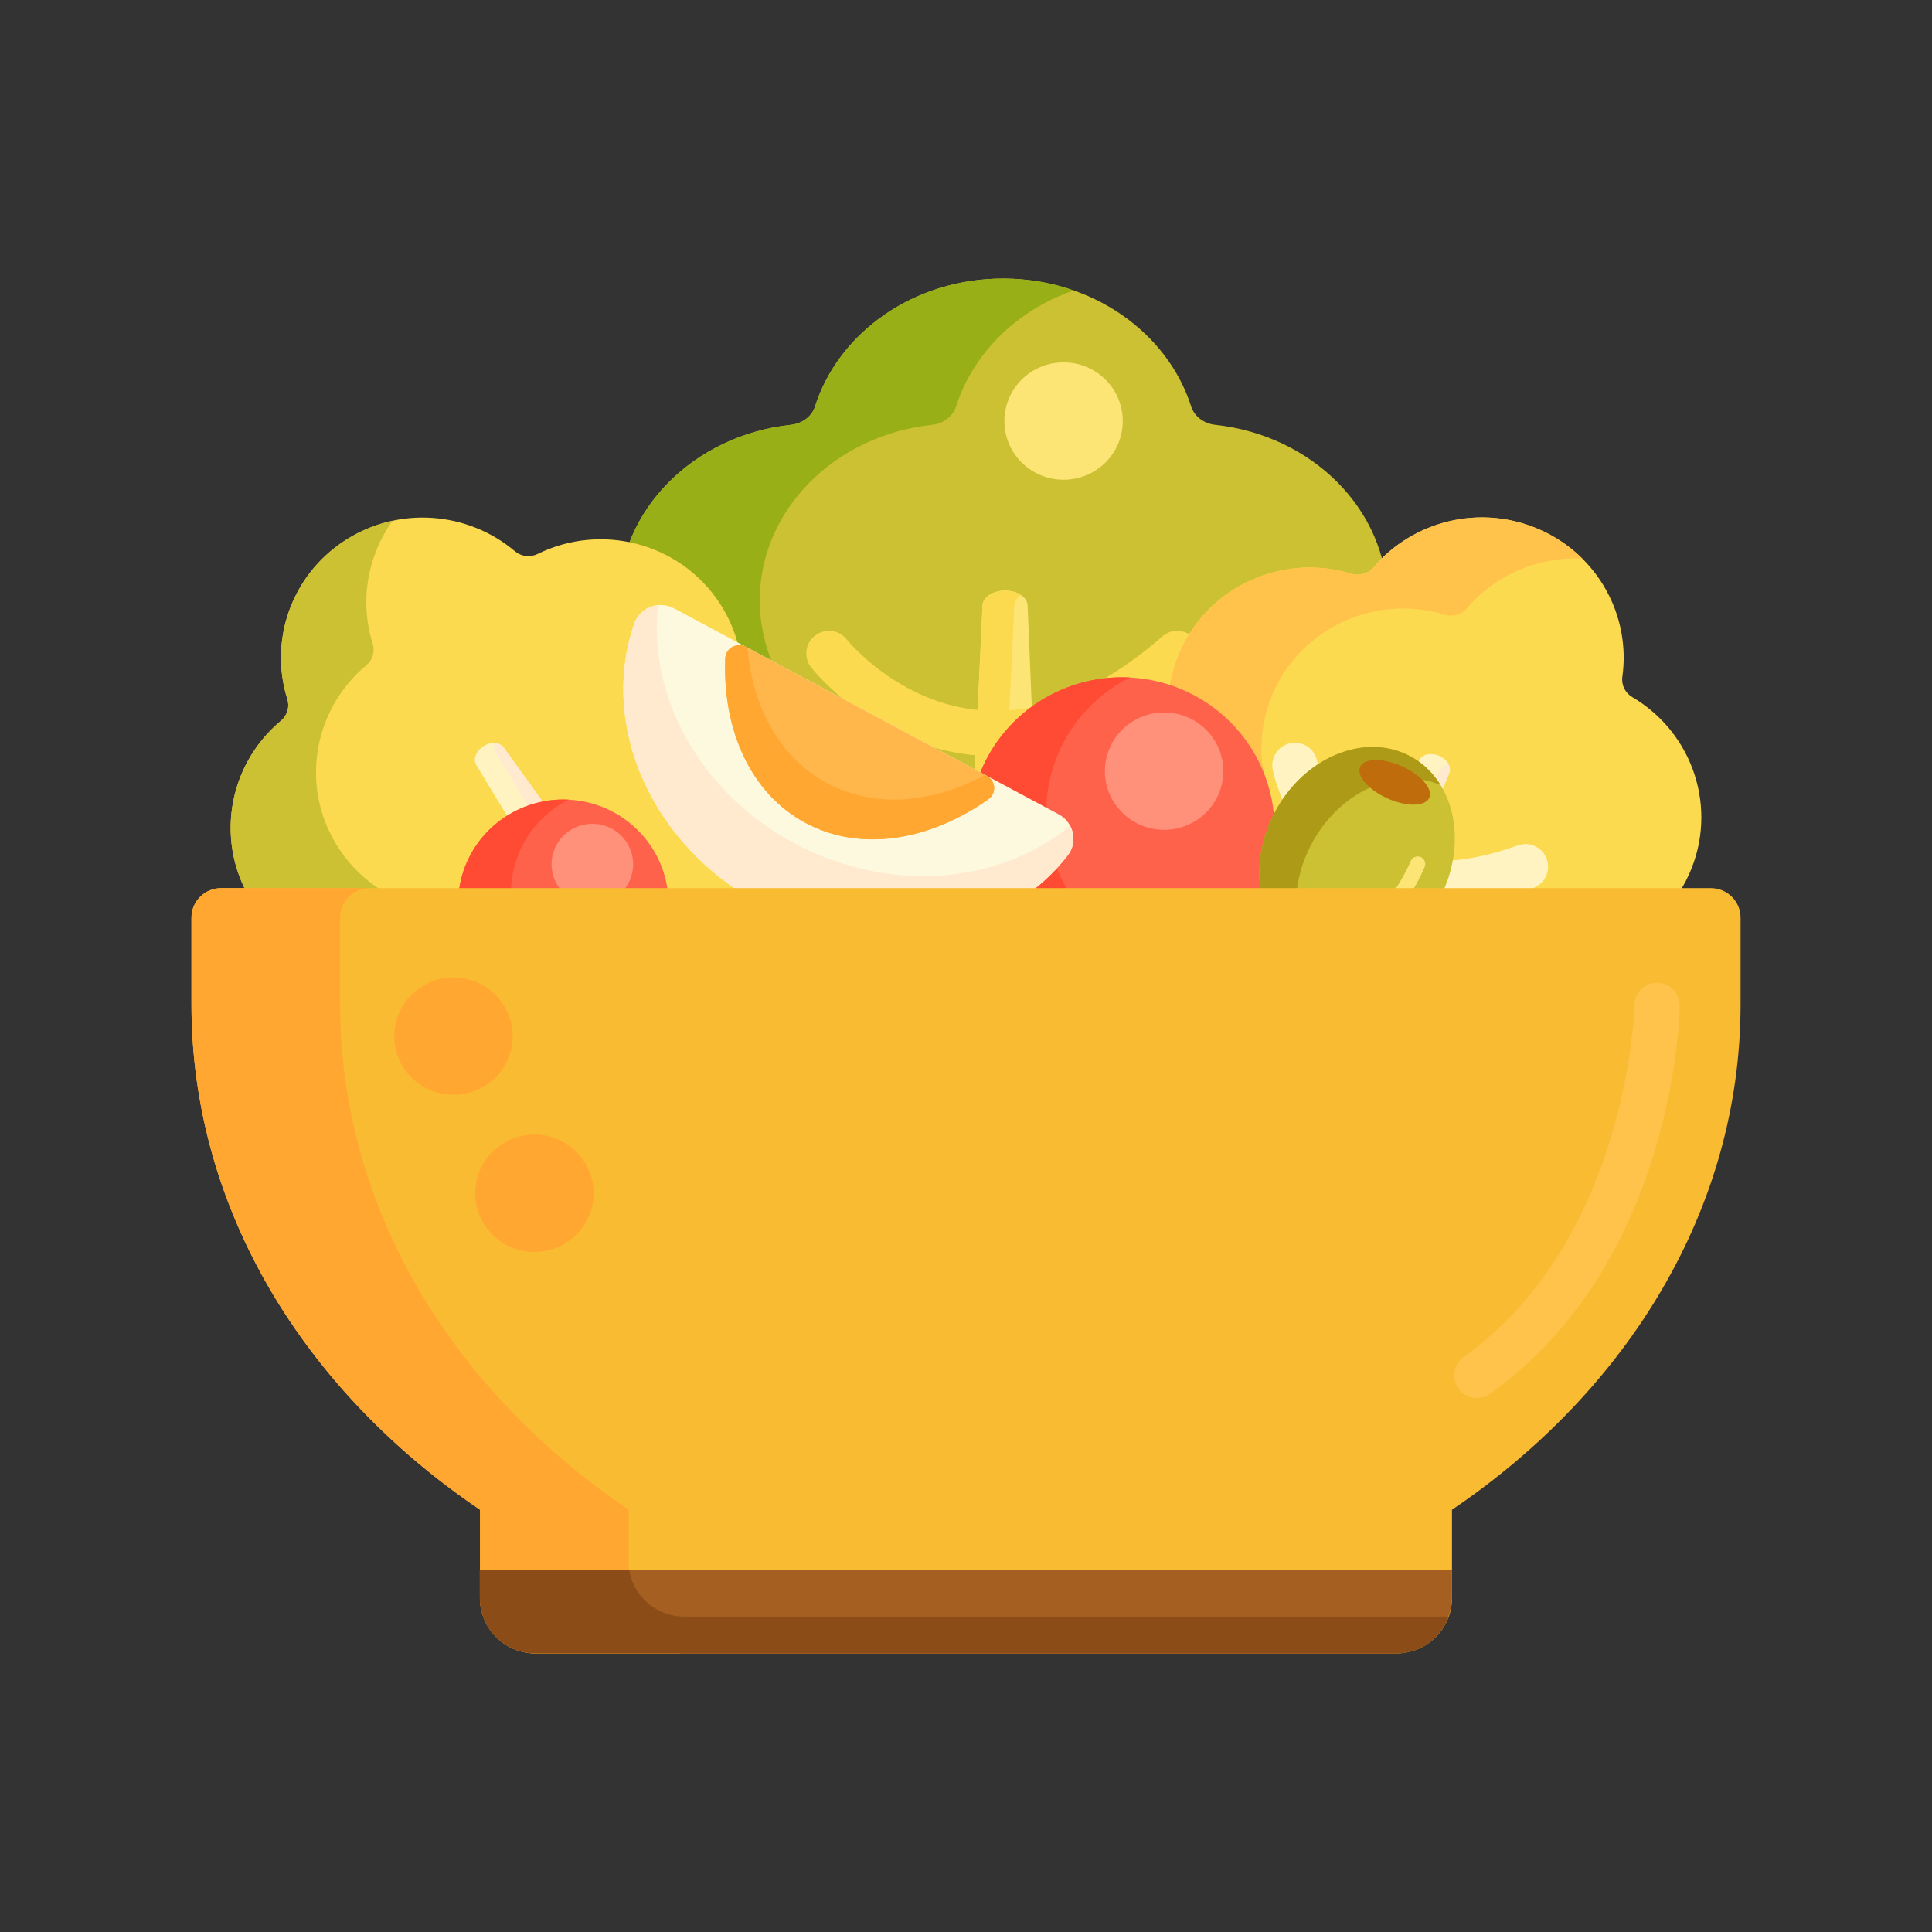 <svg xmlns="http://www.w3.org/2000/svg" width="48" height="48" viewBox="0 0 48 48" fill="none"><rect x="0" y="0" width="48" height="48" fill="#333333" stroke="none"/><path d="M33.005 18.973C32.718 18.721 32.718 18.309 33.005 18.057C33.91 17.259 34.472 16.146 34.472 14.914C34.472 12.667 32.603 10.815 30.193 10.555C29.908 10.524 29.673 10.345 29.593 10.096C29.009 8.263 27.139 6.921 24.922 6.921C22.704 6.921 20.835 8.263 20.25 10.096C20.171 10.345 19.936 10.524 19.65 10.555C17.24 10.815 15.372 12.667 15.372 14.914C15.372 16.146 15.934 17.259 16.839 18.057C17.125 18.309 17.125 18.721 16.839 18.973C15.934 19.771 15.372 20.884 15.372 22.116C15.372 24.541 17.549 26.508 20.234 26.508V28.43H29.61V26.508C32.295 26.508 34.472 24.541 34.472 22.116C34.472 20.884 33.91 19.77 33.005 18.973Z" fill="#CCC033"></path><path d="M25.531 15.039C25.523 14.835 25.274 14.673 24.971 14.673C24.669 14.673 24.421 14.835 24.411 15.037L23.825 27.53C23.823 27.562 23.828 27.594 23.839 27.625C23.894 28.014 24.362 28.317 24.931 28.317C24.935 28.317 24.939 28.317 24.943 28.317C24.948 28.317 24.952 28.317 24.957 28.317C25.519 28.317 25.98 28.013 26.03 27.624C26.04 27.594 26.045 27.563 26.044 27.531L25.531 15.039Z" fill="#FCE575"></path><path d="M18.876 22.116C18.876 20.884 19.438 19.77 20.343 18.973C20.63 18.721 20.63 18.309 20.343 18.057C19.438 17.259 18.876 16.146 18.876 14.914C18.876 12.667 20.745 10.815 23.155 10.555C23.44 10.524 23.675 10.345 23.755 10.096C24.176 8.773 25.267 7.707 26.674 7.216C26.13 7.026 25.54 6.921 24.922 6.921C22.704 6.921 20.835 8.263 20.25 10.096C20.171 10.345 19.936 10.524 19.65 10.555C17.24 10.815 15.372 12.667 15.372 14.914C15.372 16.146 15.934 17.259 16.839 18.057C17.125 18.309 17.125 18.721 16.839 18.973C15.934 19.77 15.372 20.884 15.372 22.116C15.372 24.541 17.549 26.508 20.234 26.508V28.43H23.738V26.508C21.053 26.508 18.876 24.541 18.876 22.116Z" fill="#99AF17"></path><path d="M24.627 27.624C24.617 27.594 24.612 27.562 24.613 27.529L25.2 15.037C25.204 14.937 25.267 14.847 25.365 14.782C25.264 14.715 25.125 14.673 24.971 14.673C24.669 14.673 24.421 14.834 24.411 15.037L23.825 27.529C23.823 27.562 23.828 27.594 23.839 27.624C23.894 28.013 24.362 28.317 24.931 28.317C24.935 28.317 24.939 28.317 24.943 28.317C24.948 28.317 24.952 28.317 24.957 28.317C25.09 28.317 25.218 28.299 25.336 28.268C24.952 28.167 24.669 27.921 24.627 27.624Z" fill="#FCDA4F"></path><path d="M24.729 18.788C24.556 18.788 24.384 18.779 24.212 18.763C21.71 18.529 20.215 16.662 20.153 16.583C19.96 16.338 20.003 15.985 20.247 15.793C20.491 15.601 20.844 15.643 21.036 15.886C21.061 15.918 22.323 17.462 24.33 17.644C25.802 17.778 27.331 17.161 28.879 15.811C29.113 15.607 29.468 15.631 29.672 15.865C29.877 16.099 29.852 16.454 29.618 16.659C27.997 18.073 26.355 18.788 24.729 18.788Z" fill="#FCDA4F"></path><path d="M24.733 23.468C24.547 23.468 24.36 23.459 24.173 23.441C21.591 23.199 20.045 21.351 19.981 21.272C19.784 21.032 19.819 20.678 20.058 20.48C20.298 20.284 20.652 20.318 20.849 20.557C20.873 20.585 22.19 22.132 24.293 22.323C25.848 22.464 27.462 21.845 29.092 20.483C29.331 20.284 29.685 20.316 29.884 20.555C30.084 20.793 30.052 21.148 29.813 21.347C28.126 22.756 26.42 23.468 24.733 23.468Z" fill="#FCDA4F"></path><path d="M26.424 11.919C27.237 11.919 27.895 11.267 27.895 10.461C27.895 9.656 27.237 9.003 26.424 9.003C25.612 9.003 24.954 9.656 24.954 10.461C24.954 11.267 25.612 11.919 26.424 11.919Z" fill="#FCE575"></path><path d="M39.672 24.232C39.565 23.965 39.699 23.668 39.971 23.568C40.829 23.254 41.564 22.612 41.965 21.72C42.697 20.093 42.064 18.209 40.554 17.32C40.375 17.214 40.278 17.017 40.307 16.813C40.517 15.316 39.717 13.801 38.249 13.156C36.782 12.511 35.108 12.939 34.124 14.096C33.99 14.253 33.776 14.314 33.577 14.254C31.898 13.741 30.058 14.538 29.325 16.165C28.924 17.057 28.933 18.026 29.272 18.867C29.38 19.133 29.246 19.431 28.974 19.53C28.115 19.844 27.381 20.486 26.979 21.378C26.189 23.134 26.989 25.191 28.766 25.972L28.14 27.363L34.344 30.09L34.97 28.699C36.747 29.48 38.829 28.689 39.619 26.933C40.02 26.041 40.011 25.072 39.672 24.232Z" fill="#FCDA4F"></path><path d="M36.008 19.209C36.069 19.06 35.957 18.87 35.756 18.782C35.556 18.694 35.34 18.738 35.267 18.883L30.809 27.755C30.797 27.779 30.79 27.803 30.787 27.828C30.697 28.126 30.908 28.482 31.285 28.648C31.287 28.649 31.29 28.649 31.293 28.651C31.296 28.652 31.299 28.654 31.302 28.655C31.674 28.819 32.078 28.732 32.237 28.465C32.254 28.447 32.267 28.425 32.277 28.402L36.008 19.209Z" fill="#FFEACF"></path><path d="M29.298 22.397C29.7 21.505 30.434 20.863 31.293 20.549C31.565 20.449 31.699 20.152 31.591 19.886C31.252 19.045 31.243 18.076 31.644 17.184C32.377 15.557 34.217 14.76 35.896 15.272C36.095 15.333 36.309 15.272 36.443 15.114C37.153 14.28 38.222 13.825 39.313 13.879C39.015 13.583 38.658 13.336 38.249 13.156C36.782 12.511 35.108 12.938 34.124 14.095C33.99 14.253 33.776 14.314 33.577 14.253C31.898 13.741 30.058 14.538 29.325 16.165C28.924 17.057 28.933 18.026 29.272 18.866C29.38 19.133 29.246 19.43 28.974 19.53C28.115 19.844 27.381 20.486 26.979 21.378C26.189 23.134 26.989 25.191 28.766 25.972L28.14 27.363L30.459 28.382L31.085 26.991C29.308 26.21 28.508 24.153 29.298 22.397Z" fill="#FFC34C"></path><path d="M31.309 28.058C31.312 28.032 31.319 28.008 31.331 27.985L35.789 19.112C35.825 19.041 35.895 18.994 35.982 18.976C35.937 18.897 35.858 18.827 35.756 18.782C35.556 18.694 35.34 18.738 35.267 18.883L30.809 27.755C30.797 27.779 30.79 27.803 30.787 27.828C30.697 28.126 30.908 28.482 31.285 28.648C31.287 28.649 31.29 28.649 31.293 28.651C31.296 28.652 31.299 28.654 31.302 28.655C31.39 28.694 31.48 28.718 31.568 28.73C31.347 28.545 31.24 28.285 31.309 28.058Z" fill="#FFF4C1"></path><path d="M35.748 22.517C34.989 22.517 34.304 22.347 33.698 22.007C32.035 21.073 31.637 19.208 31.621 19.129C31.559 18.825 31.756 18.527 32.06 18.465C32.364 18.403 32.66 18.599 32.723 18.902C32.729 18.928 33.05 20.358 34.258 21.031C35.138 21.52 36.299 21.511 37.709 21.004C38.001 20.898 38.323 21.05 38.428 21.342C38.534 21.635 38.382 21.957 38.09 22.062C37.247 22.366 36.465 22.517 35.748 22.517Z" fill="#FFF4C1"></path><path d="M34.625 25.352C33.805 25.352 33.065 25.168 32.411 24.8C30.699 23.838 30.26 21.973 30.242 21.894C30.174 21.591 30.364 21.29 30.667 21.221C30.969 21.153 31.27 21.342 31.339 21.644C31.345 21.667 31.701 23.117 32.973 23.825C33.906 24.345 35.124 24.359 36.592 23.865C36.887 23.766 37.206 23.925 37.305 24.219C37.404 24.514 37.245 24.832 36.951 24.931C36.117 25.212 35.341 25.352 34.625 25.352Z" fill="#FFF4C1"></path><path d="M27.876 24.342C29.969 24.342 31.666 22.66 31.666 20.585C31.666 18.51 29.969 16.828 27.876 16.828C25.784 16.828 24.087 18.51 24.087 20.585C24.087 22.66 25.784 24.342 27.876 24.342Z" fill="#FF624B"></path><path d="M28.823 23.82C26.798 23.296 25.586 21.243 26.115 19.236C26.401 18.15 27.138 17.301 28.075 16.832C26.315 16.738 24.672 17.878 24.209 19.635C23.68 21.642 24.893 23.695 26.918 24.219C27.848 24.46 28.787 24.336 29.582 23.938C29.331 23.924 29.076 23.886 28.823 23.82Z" fill="#FF4B34"></path><path d="M28.922 20.617C29.734 20.617 30.393 19.964 30.393 19.159C30.393 18.354 29.734 17.701 28.922 17.701C28.11 17.701 27.451 18.354 27.451 19.159C27.451 19.964 28.11 20.617 28.922 20.617Z" fill="#FF9079"></path><path d="M18.768 18.229C18.483 18.175 18.302 17.903 18.364 17.623C18.56 16.739 18.41 15.781 17.867 14.966C16.877 13.478 14.93 12.987 13.357 13.763C13.171 13.855 12.95 13.829 12.792 13.695C11.63 12.712 9.908 12.559 8.566 13.432C7.225 14.304 6.685 15.927 7.139 17.37C7.201 17.567 7.137 17.777 6.978 17.91C5.635 19.03 5.32 20.991 6.31 22.479C6.853 23.294 7.684 23.81 8.583 23.982C8.867 24.036 9.049 24.308 8.986 24.588C8.79 25.472 8.941 26.43 9.484 27.245C10.553 28.851 12.736 29.296 14.361 28.24L15.208 29.512L20.881 25.824L20.034 24.552C21.659 23.496 22.109 21.338 21.041 19.732C20.497 18.917 19.667 18.401 18.768 18.229Z" fill="#FCDA4F"></path><path d="M12.512 18.565C12.417 18.433 12.195 18.424 12.012 18.543C11.829 18.662 11.75 18.866 11.834 19.004L16.984 27.503C16.997 27.525 17.014 27.544 17.034 27.561C17.239 27.796 17.656 27.813 18 27.589C18.003 27.588 18.005 27.586 18.007 27.584C18.01 27.583 18.013 27.581 18.016 27.579C18.356 27.358 18.501 26.975 18.36 26.699C18.352 26.675 18.342 26.652 18.327 26.631L12.512 18.565Z" fill="#FFEACF"></path><path d="M11.604 25.866C11.061 25.051 10.911 24.093 11.107 23.209C11.169 22.929 10.988 22.657 10.703 22.603C9.804 22.431 8.973 21.915 8.431 21.1C7.44 19.613 7.755 17.652 9.098 16.531C9.257 16.399 9.321 16.188 9.259 15.992C8.932 14.95 9.121 13.816 9.756 12.937C9.344 13.025 8.94 13.188 8.566 13.431C7.225 14.304 6.685 15.927 7.139 17.37C7.201 17.566 7.137 17.777 6.978 17.91C5.635 19.03 5.32 20.991 6.31 22.478C6.853 23.294 7.684 23.809 8.583 23.981C8.867 24.036 9.049 24.308 8.986 24.588C8.79 25.471 8.941 26.429 9.484 27.245C10.553 28.851 12.736 29.296 14.361 28.239L15.208 29.511L17.328 28.133L16.481 26.861C14.857 27.917 12.673 27.472 11.604 25.866Z" fill="#CCC033"></path><path d="M17.511 27.251C17.491 27.235 17.474 27.216 17.461 27.193L12.311 18.694C12.27 18.626 12.268 18.542 12.299 18.46C12.207 18.456 12.105 18.483 12.012 18.543C11.829 18.662 11.75 18.866 11.834 19.005L16.984 27.503C16.997 27.526 17.014 27.545 17.034 27.561C17.239 27.797 17.656 27.814 18 27.59C18.003 27.588 18.005 27.587 18.007 27.585C18.01 27.583 18.013 27.582 18.016 27.58C18.097 27.527 18.166 27.465 18.224 27.398C17.947 27.483 17.667 27.431 17.511 27.251Z" fill="#FFF4C1"></path><path d="M18.91 22.471C21.646 23.937 24.882 23.367 26.528 21.252C26.788 20.918 26.675 20.431 26.301 20.231L16.747 15.115C16.373 14.915 15.9 15.088 15.761 15.486C14.88 18.011 16.173 21.006 18.91 22.471Z" fill="#FCF9DE"></path><path d="M20.014 20.445C18.648 19.714 17.951 18.139 18.019 16.358C18.028 16.104 18.307 15.95 18.532 16.071L24.516 19.275C24.742 19.396 24.765 19.711 24.556 19.858C23.09 20.891 21.379 21.177 20.014 20.445Z" fill="#FFB74B"></path><path d="M26.587 20.518C24.824 21.965 22.096 22.215 19.738 20.952C17.379 19.689 16.094 17.29 16.348 15.035C16.09 15.06 15.853 15.223 15.761 15.486C14.88 18.011 16.173 21.006 18.91 22.471C21.646 23.936 24.882 23.367 26.528 21.252C26.699 21.031 26.708 20.745 26.587 20.518Z" fill="#FFEACF"></path><path d="M24.516 19.275L24.476 19.253C23.163 19.962 21.729 20.088 20.551 19.458C19.374 18.828 18.694 17.569 18.572 16.092L18.532 16.071C18.306 15.95 18.028 16.104 18.018 16.358C17.951 18.139 18.648 19.714 20.013 20.446C21.379 21.177 23.09 20.891 24.555 19.858C24.764 19.711 24.741 19.396 24.516 19.275Z" fill="#FFA730"></path><path d="M13.996 25.047C15.439 25.047 16.609 23.887 16.609 22.456C16.609 21.025 15.439 19.865 13.996 19.865C12.552 19.865 11.382 21.025 11.382 22.456C11.382 23.887 12.552 25.047 13.996 25.047Z" fill="#FF624B"></path><path d="M14.649 24.687C13.252 24.325 12.416 22.91 12.781 21.525C12.978 20.777 13.487 20.191 14.133 19.867C12.919 19.803 11.786 20.589 11.467 21.8C11.102 23.185 11.938 24.601 13.335 24.962C13.976 25.128 14.624 25.043 15.172 24.768C14.999 24.759 14.823 24.732 14.649 24.687Z" fill="#FF4B34"></path><path d="M14.717 22.478C15.277 22.478 15.731 22.028 15.731 21.472C15.731 20.917 15.277 20.467 14.717 20.467C14.157 20.467 13.703 20.917 13.703 21.472C13.703 22.028 14.157 22.478 14.717 22.478Z" fill="#FF9079"></path><path d="M35.752 22.352C36.483 20.989 36.165 19.395 35.041 18.792C33.916 18.189 32.412 18.804 31.68 20.167C30.949 21.53 31.267 23.124 32.392 23.728C33.516 24.331 35.02 23.715 35.752 22.352Z" fill="#CCC033"></path><path d="M32.568 21.001C33.253 19.677 34.67 19.03 35.79 19.503C35.599 19.193 35.335 18.939 35.003 18.77C33.865 18.191 32.367 18.836 31.656 20.21C30.945 21.584 31.291 23.166 32.428 23.745C32.469 23.766 32.511 23.785 32.553 23.803C32.091 23.051 32.065 21.974 32.568 21.001Z" fill="#AD9B18"></path><path d="M33.036 23.392C32.97 23.358 32.927 23.285 32.935 23.207C32.945 23.104 33.037 23.029 33.141 23.039C34.336 23.156 35.039 21.415 35.046 21.397C35.084 21.301 35.193 21.254 35.29 21.291C35.387 21.328 35.434 21.437 35.397 21.533C35.364 21.616 34.583 23.555 33.104 23.411C33.08 23.409 33.057 23.402 33.036 23.392Z" fill="#FCE575"></path><path d="M35.51 19.821C35.608 19.601 35.304 19.25 34.829 19.038C34.355 18.825 33.89 18.832 33.792 19.052C33.693 19.273 33.997 19.624 34.472 19.836C34.946 20.049 35.411 20.042 35.51 19.821Z" fill="#BF6C0D"></path><path d="M42.505 22.065H5.495C5.088 22.065 4.757 22.393 4.757 22.798V24.951C4.757 30.026 7.554 34.552 11.926 37.509V39.706C11.926 40.464 12.546 41.079 13.311 41.079H34.689C35.454 41.079 36.074 40.464 36.074 39.706V37.509C40.446 34.552 43.244 30.026 43.244 24.951H43.244V22.798C43.244 22.393 42.913 22.065 42.505 22.065Z" fill="#F9BB32"></path><path d="M34.668 41.079H13.328C12.551 41.079 11.921 40.45 11.921 39.673V39.002H36.074V39.673C36.074 40.45 35.445 41.079 34.668 41.079Z" fill="#A56021"></path><path d="M15.619 39.706V37.509C11.247 34.552 8.45 30.026 8.45 24.951L8.45 22.798C8.45 22.393 8.78 22.065 9.188 22.065H5.495C5.088 22.065 4.757 22.393 4.757 22.798V24.951C4.757 30.026 7.554 34.552 11.926 37.509V39.706C11.926 40.464 12.546 41.079 13.311 41.079H17.004C16.239 41.079 15.619 40.464 15.619 39.706Z" fill="#FFA730"></path><path d="M16.999 40.164C16.307 40.164 15.735 39.66 15.632 39.002H11.921V39.706C11.921 40.464 12.541 41.079 13.306 41.079H34.689C35.292 41.079 35.803 40.697 35.994 40.164H16.999Z" fill="#8C4C17"></path><path d="M11.266 27.201C12.078 27.201 12.737 26.548 12.737 25.743C12.737 24.938 12.078 24.285 11.266 24.285C10.454 24.285 9.795 24.938 9.795 25.743C9.795 26.548 10.454 27.201 11.266 27.201Z" fill="#FFA730"></path><path d="M13.277 31.104C14.089 31.104 14.748 30.451 14.748 29.646C14.748 28.841 14.089 28.188 13.277 28.188C12.465 28.188 11.806 28.841 11.806 29.646C11.806 30.451 12.465 31.104 13.277 31.104Z" fill="#FFA730"></path><path d="M36.692 34.735C36.517 34.735 36.344 34.653 36.234 34.499C36.054 34.247 36.112 33.895 36.365 33.715C40.46 30.785 40.608 25.027 40.609 24.969C40.614 24.659 40.869 24.411 41.18 24.417C41.491 24.422 41.738 24.677 41.733 24.987C41.73 25.246 41.583 31.365 37.019 34.63C36.92 34.701 36.806 34.735 36.692 34.735Z" fill="#FFC34C"></path></svg>